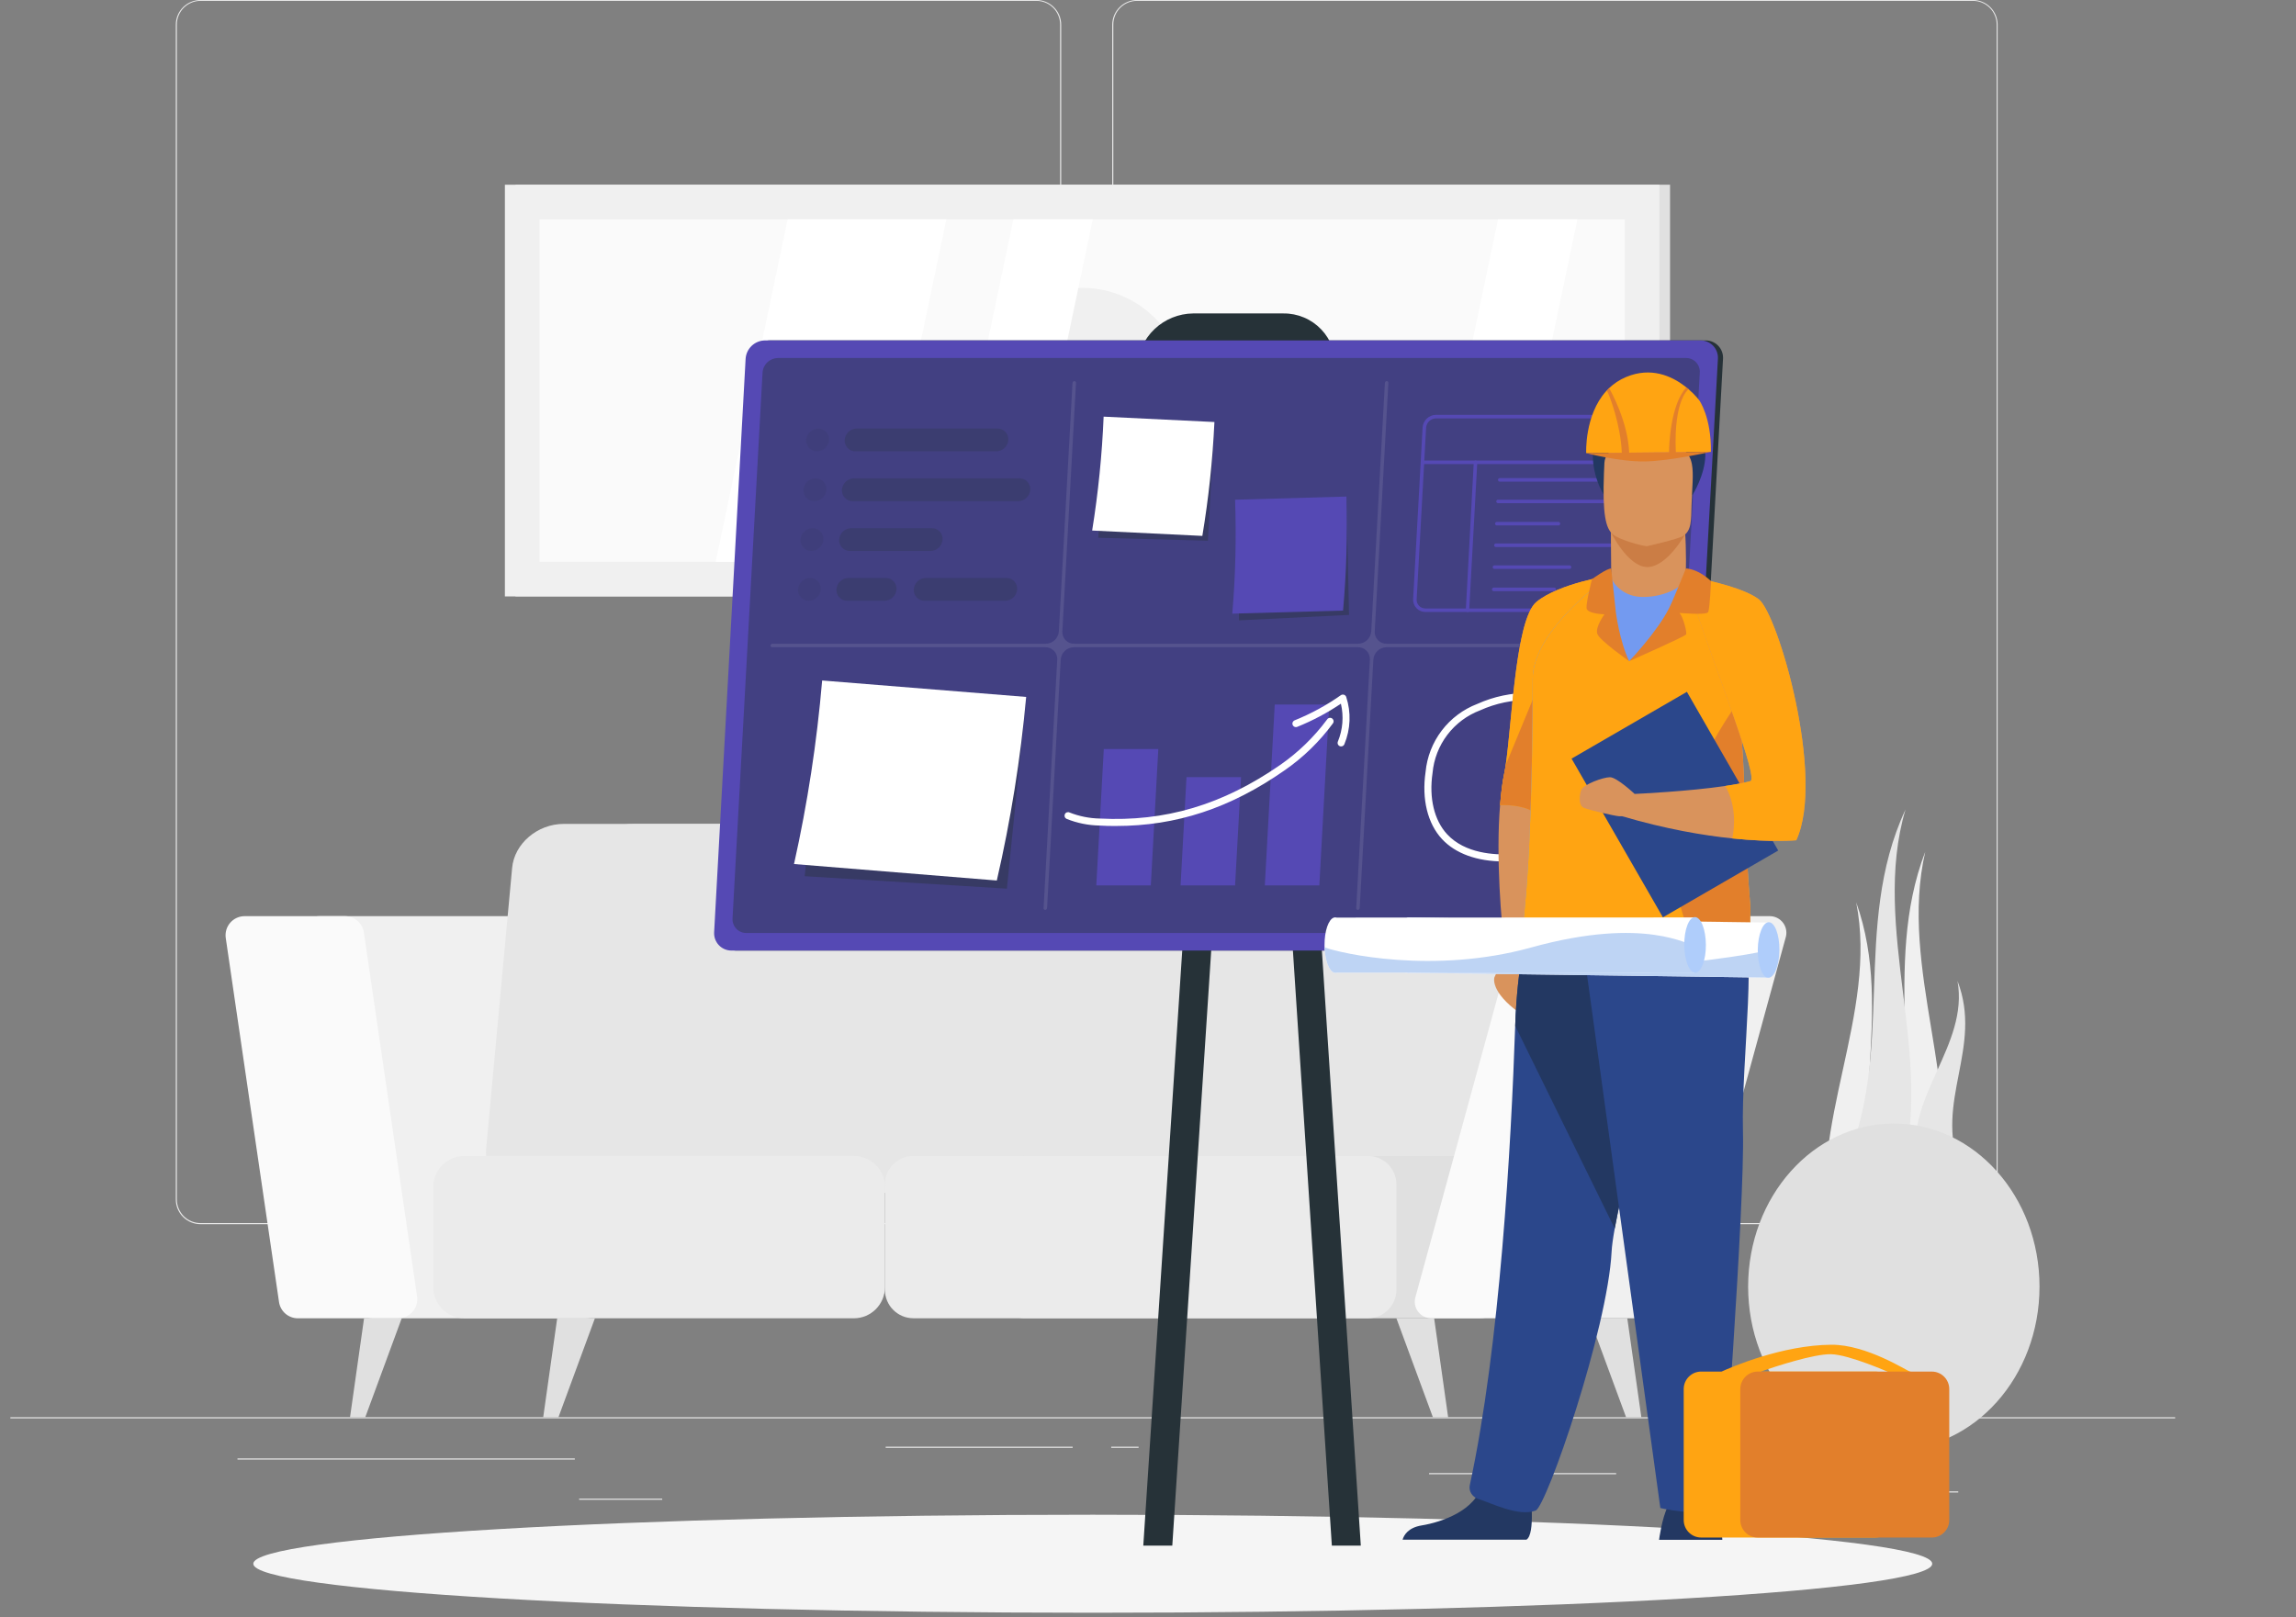<svg width="220" height="155" viewBox="0 0 220 155" fill="none" xmlns="http://www.w3.org/2000/svg">
<rect x="0" y="0" width="220" height="155" fill="#808080" stroke="none"/>
<path d="M208.422 135.825H0.993V135.929H208.422V135.825Z" fill="#EBEBEB"/>
<path d="M55.078 139.774H22.756V139.878H55.078V139.774Z" fill="#EBEBEB"/>
<path d="M187.638 142.931H171.915V143.035H187.638V142.931Z" fill="#EBEBEB"/>
<path d="M63.453 143.628H55.492V143.732H63.453V143.628Z" fill="#EBEBEB"/>
<path d="M102.783 138.65H84.865V138.754H102.783V138.65Z" fill="#EBEBEB"/>
<path d="M109.1 138.65H106.474V138.754H109.1V138.65Z" fill="#EBEBEB"/>
<path d="M154.86 141.181H136.93V141.284H154.86V141.181Z" fill="#EBEBEB"/>
<path d="M99.314 117.322H19.209C18.581 117.321 17.98 117.071 17.537 116.627C17.093 116.183 16.844 115.581 16.844 114.953V2.348C16.85 1.724 17.101 1.128 17.544 0.688C17.987 0.248 18.585 0.001 19.209 0H99.314C99.942 0 100.545 0.25 100.989 0.694C101.433 1.138 101.683 1.741 101.683 2.369V114.953C101.683 115.582 101.433 116.184 100.989 116.628C100.545 117.073 99.942 117.322 99.314 117.322ZM19.209 0.083C18.609 0.084 18.034 0.323 17.61 0.748C17.186 1.173 16.948 1.748 16.948 2.348V114.953C16.948 115.553 17.186 116.129 17.61 116.554C18.034 116.978 18.609 117.217 19.209 117.218H99.314C99.915 117.217 100.49 116.978 100.915 116.554C101.339 116.129 101.578 115.554 101.579 114.953V2.348C101.578 1.748 101.339 1.172 100.915 0.748C100.49 0.323 99.915 0.084 99.314 0.083H19.209Z" fill="#EBEBEB"/>
<path d="M189.052 117.322H108.943C108.315 117.321 107.713 117.071 107.269 116.627C106.825 116.183 106.575 115.581 106.574 114.953V2.348C106.58 1.724 106.833 1.127 107.276 0.688C107.719 0.248 108.318 0.001 108.943 0H189.052C189.675 0.002 190.272 0.25 190.714 0.689C191.156 1.129 191.407 1.725 191.412 2.348V114.953C191.412 115.58 191.164 116.181 190.722 116.625C190.279 117.069 189.679 117.32 189.052 117.322ZM108.943 0.083C108.342 0.084 107.767 0.323 107.342 0.748C106.918 1.172 106.679 1.748 106.677 2.348V114.953C106.679 115.554 106.918 116.129 107.342 116.554C107.767 116.978 108.342 117.217 108.943 117.218H189.052C189.652 117.217 190.228 116.978 190.652 116.554C191.077 116.129 191.316 115.554 191.317 114.953V2.348C191.316 1.748 191.077 1.172 190.652 0.748C190.228 0.323 189.652 0.084 189.052 0.083H108.943Z" fill="#EBEBEB"/>
<path d="M56.115 126.341H35.729C35.289 126.341 34.864 126.182 34.532 125.894C34.2 125.606 33.983 125.208 33.92 124.773L28.817 89.896C28.779 89.636 28.797 89.37 28.871 89.118C28.945 88.865 29.072 88.632 29.244 88.433C29.416 88.234 29.629 88.075 29.868 87.966C30.107 87.857 30.367 87.8 30.63 87.801H51.012C51.451 87.8 51.876 87.958 52.208 88.245C52.541 88.533 52.758 88.93 52.821 89.365L57.924 124.246C57.962 124.506 57.944 124.771 57.87 125.023C57.797 125.275 57.67 125.509 57.498 125.707C57.327 125.906 57.114 126.066 56.876 126.175C56.637 126.284 56.377 126.341 56.115 126.341Z" fill="#F0F0F0"/>
<path d="M38.156 126.341H28.543C28.103 126.342 27.678 126.183 27.346 125.895C27.014 125.607 26.796 125.208 26.734 124.773L21.632 89.896C21.594 89.636 21.612 89.371 21.685 89.119C21.759 88.867 21.885 88.633 22.057 88.435C22.229 88.236 22.441 88.076 22.68 87.967C22.918 87.858 23.178 87.801 23.441 87.801H33.053C33.492 87.801 33.917 87.959 34.25 88.246C34.583 88.533 34.801 88.93 34.866 89.365L39.964 124.246C40.002 124.506 39.984 124.771 39.911 125.023C39.837 125.275 39.711 125.509 39.539 125.707C39.367 125.906 39.155 126.066 38.916 126.175C38.678 126.284 38.418 126.341 38.156 126.341Z" fill="#FAFAFA"/>
<path d="M159.809 78.96H60.732C58.214 78.96 56.003 80.848 55.787 83.175L53.298 110.104C53.082 112.431 54.958 114.319 57.447 114.319H156.515C159.033 114.319 161.245 112.431 161.46 110.104L163.949 83.175C164.19 80.848 162.327 78.96 159.809 78.96Z" fill="#E0E0E0"/>
<path d="M153.085 78.96H54.016C51.498 78.96 49.287 80.848 49.071 83.175L46.582 110.104C46.366 112.431 48.241 114.319 50.73 114.319H149.799C152.317 114.319 154.532 112.431 154.744 110.104L157.233 83.175C157.465 80.848 155.603 78.96 153.085 78.96Z" fill="#E6E6E6"/>
<path d="M84.794 123.358V113.767C84.794 112.119 83.459 110.784 81.812 110.784H44.495C42.848 110.784 41.512 112.119 41.512 113.767V123.358C41.512 125.006 42.848 126.341 44.495 126.341H81.812C83.459 126.341 84.794 125.006 84.794 123.358Z" fill="#EBEBEB"/>
<path d="M144.476 123.611V113.514C144.476 112.006 143.253 110.784 141.746 110.784H98.194C96.686 110.784 95.464 112.006 95.464 113.514V123.611C95.464 125.119 96.686 126.341 98.194 126.341H141.746C143.253 126.341 144.476 125.119 144.476 123.611Z" fill="#E0E0E0"/>
<path d="M133.801 123.607V113.51C133.801 112.002 132.579 110.78 131.072 110.78H87.52C86.012 110.78 84.79 112.002 84.79 113.51V123.607C84.79 125.115 86.012 126.337 87.52 126.337H131.072C132.579 126.337 133.801 125.115 133.801 123.607Z" fill="#EBEBEB"/>
<path d="M159.539 126.341H144.376C144.121 126.347 143.868 126.291 143.638 126.179C143.409 126.066 143.21 125.9 143.059 125.695C142.907 125.49 142.807 125.251 142.767 124.999C142.727 124.747 142.748 124.489 142.828 124.246L152.37 89.365C152.495 88.924 152.758 88.534 153.12 88.253C153.482 87.972 153.924 87.813 154.382 87.801H169.545C169.8 87.796 170.053 87.852 170.281 87.965C170.51 88.078 170.708 88.243 170.859 88.449C171.011 88.654 171.11 88.893 171.15 89.144C171.19 89.396 171.169 89.654 171.089 89.896L161.547 124.773C161.424 125.215 161.162 125.605 160.801 125.888C160.44 126.17 159.997 126.329 159.539 126.341Z" fill="#F0F0F0"/>
<path d="M146.798 126.341H137.186C136.931 126.346 136.679 126.29 136.45 126.177C136.221 126.064 136.023 125.898 135.872 125.693C135.721 125.488 135.621 125.249 135.581 124.998C135.541 124.746 135.562 124.488 135.643 124.246L145.185 89.365C145.309 88.924 145.572 88.534 145.934 88.252C146.296 87.971 146.738 87.813 147.197 87.801H156.813C157.068 87.795 157.321 87.851 157.55 87.963C157.78 88.076 157.978 88.242 158.13 88.447C158.282 88.652 158.382 88.891 158.422 89.143C158.462 89.395 158.441 89.653 158.36 89.896L148.819 124.773C148.694 125.216 148.43 125.607 148.067 125.889C147.703 126.172 147.258 126.33 146.798 126.341Z" fill="#FAFAFA"/>
<path d="M138.759 135.825H137.299L133.801 126.341H137.419L138.759 135.825Z" fill="#E0E0E0"/>
<path d="M157.271 135.825H155.81L152.313 126.341H155.926L157.271 135.825Z" fill="#E0E0E0"/>
<path d="M52.05 135.825H53.51L57.003 126.341H53.39L52.05 135.825Z" fill="#E0E0E0"/>
<path d="M33.539 135.825H34.999L38.492 126.341H34.883L33.539 135.825Z" fill="#E0E0E0"/>
<path d="M160.021 17.702H49.395V57.159H160.021V17.702Z" fill="#E0E0E0"/>
<path d="M159.004 17.702H48.378V57.159H159.004V17.702Z" fill="#F0F0F0"/>
<path d="M155.689 53.84V21.021L51.701 21.021V53.84L155.689 53.84Z" fill="#FAFAFA"/>
<path d="M103.695 47.269C109.13 47.269 113.536 42.863 113.536 37.429C113.536 31.994 109.13 27.588 103.695 27.588C98.261 27.588 93.855 31.994 93.855 37.429C93.855 42.863 98.261 47.269 103.695 47.269Z" fill="#F0F0F0"/>
<path d="M68.578 53.84L75.473 21.021H90.681L83.79 53.84H68.578Z" fill="white"/>
<path d="M90.207 53.84L97.103 21.021H104.707L97.816 53.84H90.207Z" fill="white"/>
<path d="M136.647 53.84L143.542 21.021H151.147L144.256 53.84H136.647Z" fill="white"/>
<path d="M184.476 81.628C181.896 92.829 188.21 104.37 185.625 115.555L183.07 115.447L180.514 115.343C184.8 104.225 180.211 92.742 184.476 81.628Z" fill="#F0F0F0"/>
<path d="M177.859 86.478C179.975 97.173 173.188 107.868 175.304 118.563H180.419C176.598 107.864 181.68 97.173 177.859 86.478Z" fill="#F0F0F0"/>
<path d="M182.584 77.579C179.199 88.983 185.488 101.292 182.103 112.696L179.323 112.435L176.544 112.178C181.784 100.952 177.345 88.817 182.584 77.579Z" fill="#E6E6E6"/>
<path d="M187.567 94.011C188.658 100.176 182.589 105.026 183.663 111.195L185.738 111.572L187.812 111.95C185.323 105.532 190.031 100.429 187.567 94.011Z" fill="#E6E6E6"/>
<path d="M181.464 138.936C189.174 138.936 195.424 131.938 195.424 123.304C195.424 114.671 189.174 107.673 181.464 107.673C173.755 107.673 167.504 114.671 167.504 123.304C167.504 131.938 173.755 138.936 181.464 138.936Z" fill="#E0E0E0"/>
<path d="M104.708 154.56C149.132 154.56 185.145 152.457 185.145 149.864C185.145 147.27 149.132 145.167 104.708 145.167C60.283 145.167 24.27 147.27 24.27 149.864C24.27 152.457 60.283 154.56 104.708 154.56Z" fill="#F5F5F5"/>
<path d="M160.215 91.099H70.564C70.338 91.099 70.114 91.053 69.906 90.964C69.698 90.875 69.511 90.744 69.356 90.58C69.2 90.415 69.08 90.221 69.002 90.008C68.925 89.796 68.892 89.57 68.905 89.344L71.933 34.379C71.965 33.907 72.174 33.465 72.518 33.14C72.861 32.815 73.314 32.631 73.787 32.624H163.439C163.665 32.624 163.889 32.67 164.096 32.759C164.304 32.849 164.492 32.979 164.647 33.144C164.802 33.308 164.923 33.502 165 33.715C165.078 33.928 165.111 34.154 165.098 34.379L162.078 89.344C162.047 89.818 161.838 90.263 161.492 90.589C161.147 90.914 160.69 91.097 160.215 91.099Z" fill="#263238"/>
<path d="M122.5 41.971H113.833C113.154 41.98 112.481 41.847 111.855 41.583C111.229 41.319 110.665 40.928 110.198 40.435C109.73 39.942 109.37 39.358 109.139 38.719C108.908 38.081 108.811 37.401 108.855 36.723L108.942 35.122C109.035 33.755 109.639 32.474 110.633 31.532C111.628 30.59 112.941 30.058 114.311 30.04H122.973C123.652 30.032 124.325 30.165 124.95 30.429C125.576 30.694 126.14 31.085 126.607 31.578C127.075 32.07 127.435 32.654 127.666 33.292C127.898 33.931 127.995 34.61 127.951 35.288L127.864 36.889C127.769 38.254 127.166 39.534 126.172 40.476C125.179 41.417 123.868 41.951 122.5 41.971Z" fill="#263238"/>
<path d="M130.391 148.13H127.616L119.97 31.264H122.749L130.391 148.13Z" fill="#263238"/>
<path d="M109.549 148.13H112.328L119.97 31.264H117.195L109.549 148.13Z" fill="#263238"/>
<path d="M159.738 91.099H70.087C69.861 91.099 69.637 91.053 69.429 90.964C69.221 90.875 69.034 90.744 68.879 90.58C68.723 90.415 68.603 90.221 68.525 90.008C68.448 89.796 68.415 89.57 68.428 89.344L71.444 34.379C71.476 33.907 71.684 33.465 72.028 33.14C72.372 32.815 72.825 32.631 73.298 32.624H162.949C163.175 32.624 163.399 32.67 163.607 32.759C163.815 32.849 164.002 32.979 164.158 33.144C164.313 33.308 164.433 33.502 164.511 33.715C164.588 33.928 164.622 34.154 164.609 34.379L161.588 89.344C161.558 89.816 161.351 90.259 161.007 90.584C160.664 90.91 160.211 91.094 159.738 91.099Z" fill="#5549B4"/>
<path opacity="0.4" d="M71.518 89.414C71.337 89.416 71.157 89.381 70.99 89.31C70.823 89.24 70.673 89.135 70.548 89.004C70.423 88.872 70.327 88.716 70.266 88.545C70.204 88.375 70.179 88.193 70.191 88.012L73.066 35.711C73.09 35.334 73.255 34.98 73.529 34.72C73.803 34.46 74.165 34.313 74.543 34.309H161.543C161.724 34.307 161.904 34.342 162.071 34.413C162.238 34.483 162.389 34.588 162.513 34.72C162.638 34.851 162.734 35.007 162.795 35.178C162.857 35.349 162.882 35.53 162.87 35.711L159.995 88.012C159.971 88.39 159.805 88.744 159.531 89.004C159.256 89.264 158.893 89.411 158.514 89.414H71.518Z" fill="#263238"/>
<path opacity="0.1" d="M159.053 61.694H132.855C132.701 61.696 132.548 61.666 132.406 61.606C132.264 61.546 132.136 61.457 132.03 61.346C131.924 61.234 131.842 61.101 131.79 60.956C131.738 60.811 131.716 60.657 131.727 60.503L133.033 36.694C133.035 36.673 133.031 36.651 133.024 36.631C133.017 36.61 133.005 36.592 132.99 36.576C132.976 36.56 132.958 36.547 132.938 36.538C132.919 36.529 132.897 36.525 132.876 36.524C132.83 36.525 132.787 36.543 132.753 36.575C132.72 36.606 132.7 36.649 132.697 36.694L131.391 60.503C131.369 60.821 131.229 61.119 130.999 61.34C130.769 61.56 130.465 61.686 130.146 61.694H102.923C102.769 61.696 102.616 61.666 102.474 61.606C102.332 61.546 102.204 61.457 102.098 61.346C101.992 61.234 101.91 61.101 101.858 60.956C101.806 60.811 101.784 60.657 101.794 60.503L103.101 36.694C103.102 36.673 103.099 36.651 103.092 36.631C103.084 36.61 103.073 36.592 103.058 36.576C103.044 36.56 103.026 36.547 103.006 36.538C102.987 36.529 102.965 36.525 102.944 36.524C102.898 36.525 102.854 36.543 102.821 36.575C102.788 36.606 102.768 36.649 102.765 36.694L101.458 60.503C101.437 60.821 101.297 61.119 101.067 61.34C100.837 61.56 100.532 61.686 100.214 61.694H74.007C73.961 61.694 73.917 61.711 73.884 61.743C73.851 61.775 73.831 61.818 73.829 61.864C73.828 61.885 73.831 61.907 73.838 61.927C73.846 61.947 73.857 61.965 73.872 61.981C73.887 61.996 73.904 62.008 73.924 62.017C73.944 62.025 73.965 62.03 73.987 62.03H100.172C100.327 62.028 100.48 62.059 100.622 62.119C100.764 62.179 100.892 62.269 100.998 62.381C101.103 62.493 101.185 62.626 101.237 62.771C101.289 62.916 101.311 63.071 101.301 63.224L99.994 87.029C99.992 87.051 99.994 87.073 100.001 87.094C100.008 87.115 100.019 87.134 100.034 87.15C100.049 87.166 100.067 87.179 100.087 87.188C100.108 87.196 100.13 87.2 100.152 87.199C100.197 87.198 100.241 87.18 100.274 87.149C100.307 87.117 100.327 87.075 100.33 87.029L101.637 63.224C101.657 62.906 101.795 62.606 102.026 62.384C102.257 62.163 102.562 62.036 102.881 62.03H130.092C130.249 62.023 130.406 62.049 130.553 62.108C130.699 62.166 130.832 62.254 130.942 62.367C131.052 62.479 131.137 62.614 131.191 62.762C131.246 62.91 131.268 63.067 131.258 63.224L129.951 87.029C129.949 87.051 129.951 87.073 129.958 87.094C129.965 87.115 129.976 87.134 129.991 87.15C130.006 87.166 130.024 87.179 130.044 87.188C130.065 87.196 130.087 87.2 130.109 87.199C130.154 87.198 130.198 87.18 130.231 87.149C130.264 87.117 130.284 87.075 130.287 87.029L131.594 63.224C131.614 62.906 131.752 62.606 131.983 62.384C132.214 62.163 132.519 62.036 132.838 62.03H159.024C159.069 62.029 159.112 62.011 159.145 61.981C159.178 61.95 159.199 61.908 159.203 61.864C159.204 61.843 159.202 61.822 159.195 61.801C159.189 61.782 159.178 61.763 159.164 61.747C159.15 61.731 159.133 61.718 159.114 61.709C159.095 61.7 159.074 61.695 159.053 61.694Z" fill="white"/>
<path opacity="0.4" d="M116.344 40.839H105.827L105.238 51.538L115.743 51.82L116.344 40.839Z" fill="#263238"/>
<path d="M115.207 51.359L104.649 50.845C105.23 47.232 105.598 43.587 105.748 39.93L116.365 40.445C116.194 44.103 115.808 47.747 115.207 51.359Z" fill="white"/>
<path opacity="0.4" d="M129.026 47.987L118.493 48.791L118.725 59.453L129.262 58.931L129.026 47.987Z" fill="#263238"/>
<path d="M128.69 58.516L118.078 58.81C118.383 55.179 118.472 51.533 118.343 47.891L129.013 47.588C129.123 51.234 129.015 54.883 128.69 58.516Z" fill="#5549B4"/>
<path opacity="0.4" d="M98.268 67.439L78.853 66.701L77.106 83.972L96.48 85.166L98.268 67.439Z" fill="#263238"/>
<path d="M95.513 84.386L76.082 82.806C77.373 77.01 78.274 71.133 78.778 65.216L98.326 66.792C97.787 72.714 96.847 78.592 95.513 84.386Z" fill="white"/>
<g style="mix-blend-mode:multiply" opacity="0.3">
<g style="mix-blend-mode:multiply" opacity="0.3">
<path d="M78.285 43.257C78.144 43.258 78.004 43.23 77.874 43.175C77.743 43.119 77.626 43.037 77.529 42.935C77.432 42.832 77.357 42.711 77.308 42.578C77.26 42.445 77.239 42.303 77.248 42.162C77.27 41.869 77.401 41.594 77.615 41.392C77.829 41.19 78.111 41.075 78.405 41.071C78.547 41.07 78.687 41.098 78.816 41.154C78.946 41.209 79.063 41.291 79.16 41.394C79.257 41.497 79.332 41.618 79.38 41.751C79.427 41.884 79.448 42.025 79.438 42.166C79.418 42.459 79.288 42.734 79.074 42.936C78.861 43.138 78.579 43.253 78.285 43.257Z" fill="#263238"/>
</g>
<g style="mix-blend-mode:multiply" opacity="0.8">
<path d="M95.439 43.257H81.969C81.828 43.258 81.688 43.23 81.558 43.175C81.428 43.119 81.311 43.037 81.214 42.934C81.117 42.832 81.042 42.71 80.995 42.577C80.947 42.444 80.927 42.303 80.936 42.162C80.954 41.868 81.084 41.592 81.298 41.388C81.511 41.185 81.794 41.071 82.089 41.067H95.58C95.722 41.066 95.862 41.094 95.992 41.15C96.122 41.205 96.239 41.287 96.336 41.39C96.434 41.492 96.509 41.614 96.557 41.747C96.605 41.88 96.626 42.021 96.617 42.162C96.596 42.46 96.463 42.739 96.244 42.942C96.026 43.145 95.738 43.258 95.439 43.257Z" fill="#263238"/>
</g>
<g style="mix-blend-mode:multiply" opacity="0.3">
<path d="M78.024 48.032C77.882 48.034 77.742 48.006 77.611 47.951C77.481 47.896 77.364 47.814 77.266 47.711C77.169 47.608 77.094 47.487 77.046 47.353C76.998 47.22 76.977 47.079 76.987 46.937C77.007 46.641 77.138 46.362 77.356 46.159C77.573 45.956 77.859 45.842 78.156 45.842C78.298 45.841 78.438 45.869 78.567 45.925C78.697 45.98 78.814 46.062 78.911 46.165C79.008 46.268 79.083 46.389 79.131 46.522C79.178 46.655 79.198 46.796 79.189 46.937C79.169 47.233 79.038 47.511 78.822 47.714C78.606 47.917 78.32 48.031 78.024 48.032Z" fill="#263238"/>
</g>
<g style="mix-blend-mode:multiply" opacity="0.8">
<path d="M97.564 48.032H81.708C81.567 48.033 81.427 48.005 81.296 47.95C81.166 47.894 81.049 47.812 80.952 47.71C80.855 47.607 80.779 47.486 80.731 47.353C80.683 47.22 80.662 47.078 80.671 46.937C80.692 46.643 80.822 46.367 81.036 46.164C81.251 45.962 81.533 45.846 81.828 45.842H97.684C97.826 45.841 97.966 45.87 98.096 45.925C98.226 45.98 98.343 46.062 98.44 46.165C98.537 46.267 98.613 46.389 98.661 46.522C98.709 46.655 98.73 46.796 98.721 46.937C98.701 47.232 98.57 47.507 98.356 47.71C98.141 47.913 97.859 48.028 97.564 48.032Z" fill="#263238"/>
</g>
<g style="mix-blend-mode:multiply" opacity="0.3">
<path d="M77.741 52.803C77.6 52.805 77.46 52.777 77.331 52.722C77.201 52.667 77.084 52.586 76.987 52.483C76.89 52.381 76.815 52.259 76.767 52.127C76.719 51.994 76.699 51.853 76.708 51.712C76.727 51.418 76.856 51.142 77.07 50.938C77.284 50.735 77.567 50.621 77.862 50.617C78.003 50.616 78.144 50.643 78.274 50.699C78.404 50.754 78.522 50.836 78.619 50.938C78.716 51.041 78.791 51.163 78.84 51.296C78.888 51.429 78.908 51.571 78.899 51.712C78.878 52.006 78.747 52.282 78.533 52.484C78.318 52.686 78.036 52.8 77.741 52.803Z" fill="#263238"/>
</g>
<g style="mix-blend-mode:multiply" opacity="0.8">
<path d="M89.162 52.803H81.442C81.301 52.805 81.161 52.777 81.031 52.722C80.901 52.667 80.784 52.586 80.687 52.483C80.59 52.381 80.516 52.259 80.468 52.127C80.42 51.994 80.4 51.853 80.409 51.712C80.428 51.418 80.557 51.142 80.771 50.938C80.985 50.735 81.267 50.621 81.562 50.617H89.283C89.424 50.615 89.564 50.643 89.695 50.699C89.825 50.754 89.942 50.836 90.039 50.939C90.136 51.041 90.211 51.163 90.258 51.296C90.306 51.43 90.326 51.571 90.316 51.712C90.296 52.006 90.166 52.281 89.953 52.483C89.739 52.686 89.457 52.8 89.162 52.803Z" fill="#263238"/>
</g>
<g style="mix-blend-mode:multiply" opacity="0.8">
<path d="M96.311 57.578H88.59C88.449 57.579 88.309 57.551 88.179 57.495C88.049 57.44 87.933 57.358 87.836 57.255C87.739 57.153 87.664 57.031 87.616 56.898C87.568 56.765 87.548 56.624 87.557 56.483C87.577 56.189 87.707 55.913 87.92 55.711C88.134 55.508 88.416 55.392 88.711 55.388H96.431C96.572 55.387 96.712 55.415 96.842 55.471C96.972 55.526 97.089 55.608 97.186 55.711C97.283 55.814 97.358 55.935 97.405 56.068C97.453 56.201 97.473 56.342 97.464 56.483C97.444 56.777 97.315 57.053 97.101 57.256C96.888 57.459 96.605 57.574 96.311 57.578Z" fill="#263238"/>
</g>
<g style="mix-blend-mode:multiply" opacity="0.3">
<path d="M77.497 57.578C77.355 57.579 77.215 57.551 77.086 57.495C76.956 57.44 76.839 57.358 76.742 57.255C76.645 57.153 76.57 57.031 76.522 56.898C76.475 56.765 76.454 56.624 76.464 56.483C76.483 56.189 76.613 55.913 76.826 55.711C77.04 55.508 77.322 55.392 77.617 55.388C77.758 55.387 77.898 55.415 78.028 55.471C78.158 55.526 78.275 55.608 78.372 55.711C78.469 55.814 78.543 55.935 78.591 56.068C78.639 56.201 78.659 56.342 78.65 56.483C78.63 56.777 78.501 57.053 78.287 57.256C78.073 57.459 77.791 57.574 77.497 57.578Z" fill="#263238"/>
</g>
<g style="mix-blend-mode:multiply" opacity="0.8">
<path d="M84.744 57.578H81.181C81.039 57.579 80.9 57.551 80.77 57.495C80.64 57.44 80.523 57.358 80.426 57.255C80.329 57.153 80.254 57.031 80.206 56.898C80.159 56.765 80.138 56.624 80.148 56.483C80.167 56.189 80.297 55.913 80.511 55.71C80.724 55.507 81.006 55.392 81.301 55.388H84.865C85.006 55.386 85.147 55.414 85.277 55.469C85.407 55.525 85.525 55.606 85.622 55.709C85.719 55.812 85.794 55.934 85.843 56.067C85.891 56.2 85.911 56.342 85.902 56.483C85.882 56.778 85.752 57.054 85.537 57.257C85.323 57.46 85.04 57.575 84.744 57.578Z" fill="#263238"/>
</g>
</g>
<path d="M110.988 71.783H105.765L105.047 84.855H110.27L110.988 71.783Z" fill="#5549B4"/>
<path d="M118.917 74.48H113.689L113.121 84.855H118.344L118.917 74.48Z" fill="#5549B4"/>
<path d="M127.367 67.518H122.144L121.194 84.855H126.417L127.367 67.518Z" fill="#5549B4"/>
<path d="M106.931 79.159C106.412 79.159 105.89 79.159 105.363 79.118C104.279 79.1 103.207 78.883 102.201 78.479C102.12 78.442 102.056 78.374 102.024 78.29C101.992 78.206 101.995 78.113 102.031 78.031C102.05 77.99 102.076 77.954 102.108 77.924C102.141 77.893 102.179 77.87 102.221 77.854C102.262 77.839 102.307 77.832 102.351 77.834C102.396 77.835 102.439 77.846 102.479 77.865C103.405 78.231 104.388 78.428 105.383 78.446C111.652 78.769 117.141 77.135 122.666 73.31C124.391 72.111 125.908 70.64 127.159 68.954C127.183 68.915 127.215 68.881 127.252 68.854C127.289 68.828 127.332 68.809 127.377 68.8C127.421 68.79 127.468 68.79 127.513 68.799C127.557 68.808 127.6 68.826 127.638 68.852C127.675 68.878 127.707 68.911 127.732 68.95C127.756 68.989 127.772 69.032 127.779 69.078C127.786 69.123 127.783 69.169 127.772 69.214C127.76 69.258 127.739 69.299 127.711 69.335C126.423 71.087 124.851 72.612 123.061 73.845C117.875 77.458 112.71 79.159 106.931 79.159Z" fill="white"/>
<path d="M128.504 71.534C128.449 71.534 128.394 71.521 128.345 71.495C128.296 71.469 128.255 71.431 128.224 71.385C128.193 71.339 128.174 71.286 128.169 71.231C128.163 71.176 128.172 71.121 128.193 71.07C128.667 69.92 128.769 68.65 128.483 67.439C127.173 68.322 125.774 69.064 124.31 69.655C124.269 69.673 124.224 69.683 124.179 69.683C124.134 69.684 124.09 69.676 124.048 69.659C124.006 69.642 123.968 69.617 123.937 69.585C123.905 69.553 123.88 69.516 123.863 69.474C123.846 69.432 123.837 69.388 123.838 69.343C123.839 69.298 123.848 69.253 123.866 69.212C123.884 69.171 123.911 69.134 123.943 69.103C123.976 69.072 124.014 69.048 124.057 69.032C125.62 68.401 127.105 67.592 128.483 66.622C128.526 66.593 128.575 66.575 128.627 66.568C128.678 66.561 128.731 66.566 128.78 66.582C128.829 66.599 128.874 66.626 128.911 66.662C128.948 66.699 128.976 66.743 128.993 66.792C129.476 68.277 129.413 69.885 128.815 71.327C128.79 71.388 128.746 71.441 128.691 71.478C128.636 71.515 128.57 71.534 128.504 71.534Z" fill="white"/>
<path d="M156.013 58.649H136.581C136.42 58.65 136.261 58.618 136.113 58.555C135.965 58.492 135.832 58.4 135.722 58.283C135.611 58.166 135.526 58.028 135.472 57.876C135.418 57.725 135.396 57.564 135.406 57.404L136.311 40.976C136.333 40.648 136.477 40.34 136.716 40.114C136.954 39.888 137.269 39.76 137.597 39.756H157.033C157.193 39.755 157.352 39.787 157.499 39.85C157.647 39.913 157.78 40.006 157.889 40.123C157.999 40.24 158.084 40.378 158.138 40.529C158.192 40.68 158.214 40.84 158.203 41.001L157.299 57.429C157.277 57.757 157.132 58.064 156.894 58.29C156.656 58.516 156.341 58.644 156.013 58.649ZM137.597 40.096C137.354 40.099 137.12 40.194 136.944 40.361C136.768 40.529 136.662 40.758 136.647 41.001L135.743 57.429C135.735 57.542 135.751 57.656 135.789 57.763C135.828 57.87 135.888 57.968 135.966 58.051C136.043 58.134 136.137 58.2 136.242 58.245C136.346 58.29 136.459 58.313 136.572 58.312H156.004C156.248 58.31 156.481 58.215 156.657 58.047C156.833 57.879 156.94 57.651 156.954 57.408L157.859 40.98C157.867 40.865 157.851 40.751 157.812 40.643C157.774 40.535 157.713 40.437 157.635 40.353C157.556 40.271 157.461 40.206 157.356 40.161C157.252 40.117 157.139 40.095 157.025 40.096H137.597Z" fill="#5549B4"/>
<path d="M157.851 44.473H136.278C136.238 44.467 136.201 44.446 136.175 44.415C136.149 44.385 136.134 44.345 136.134 44.305C136.134 44.264 136.149 44.225 136.175 44.194C136.201 44.163 136.238 44.143 136.278 44.137H157.851C157.875 44.133 157.9 44.135 157.923 44.141C157.947 44.148 157.969 44.16 157.988 44.176C158.006 44.191 158.021 44.211 158.032 44.234C158.042 44.256 158.047 44.28 158.047 44.305C158.047 44.329 158.042 44.354 158.032 44.376C158.021 44.398 158.006 44.418 157.988 44.434C157.969 44.45 157.947 44.462 157.923 44.468C157.9 44.475 157.875 44.477 157.851 44.473Z" fill="#5549B4"/>
<path d="M140.61 58.648C140.565 58.645 140.524 58.625 140.494 58.592C140.465 58.558 140.45 58.514 140.452 58.47L141.215 44.294C141.216 44.272 141.222 44.25 141.231 44.23C141.241 44.21 141.254 44.193 141.271 44.178C141.288 44.163 141.307 44.152 141.328 44.145C141.349 44.138 141.371 44.135 141.394 44.137C141.438 44.14 141.479 44.16 141.509 44.194C141.538 44.227 141.554 44.271 141.551 44.315L140.775 58.495C140.771 58.536 140.752 58.575 140.722 58.603C140.691 58.632 140.651 58.648 140.61 58.648Z" fill="#5549B4"/>
<path d="M155.382 46.157H143.679C143.639 46.151 143.602 46.13 143.576 46.1C143.55 46.069 143.535 46.03 143.535 45.989C143.535 45.949 143.55 45.91 143.576 45.879C143.602 45.848 143.639 45.828 143.679 45.821H155.382C155.406 45.817 155.431 45.819 155.455 45.825C155.478 45.832 155.5 45.844 155.519 45.86C155.538 45.876 155.553 45.896 155.563 45.918C155.573 45.94 155.579 45.965 155.579 45.989C155.579 46.014 155.573 46.038 155.563 46.06C155.553 46.083 155.538 46.102 155.519 46.118C155.5 46.135 155.478 46.146 155.455 46.153C155.431 46.16 155.406 46.161 155.382 46.157Z" fill="#5549B4"/>
<path d="M153.619 48.223H143.567C143.542 48.227 143.518 48.225 143.494 48.219C143.47 48.212 143.448 48.2 143.43 48.184C143.411 48.168 143.396 48.149 143.386 48.126C143.375 48.104 143.37 48.08 143.37 48.055C143.37 48.031 143.375 48.006 143.386 47.984C143.396 47.962 143.411 47.942 143.43 47.926C143.448 47.91 143.47 47.898 143.494 47.891C143.518 47.885 143.542 47.883 143.567 47.887H153.619C153.643 47.883 153.668 47.885 153.691 47.891C153.715 47.898 153.737 47.91 153.756 47.926C153.774 47.942 153.789 47.962 153.8 47.984C153.81 48.006 153.815 48.031 153.815 48.055C153.815 48.08 153.81 48.104 153.8 48.126C153.789 48.149 153.774 48.168 153.756 48.184C153.737 48.2 153.715 48.212 153.691 48.219C153.668 48.225 153.643 48.227 153.619 48.223Z" fill="#5549B4"/>
<path d="M149.3 50.355H143.451C143.427 50.359 143.402 50.358 143.378 50.351C143.355 50.344 143.333 50.333 143.314 50.317C143.295 50.301 143.28 50.281 143.27 50.259C143.26 50.236 143.254 50.212 143.254 50.187C143.254 50.163 143.26 50.139 143.27 50.116C143.28 50.094 143.295 50.074 143.314 50.058C143.333 50.042 143.355 50.03 143.378 50.024C143.402 50.017 143.427 50.016 143.451 50.019H149.3C149.325 50.016 149.35 50.017 149.373 50.024C149.397 50.03 149.419 50.042 149.437 50.058C149.456 50.074 149.471 50.094 149.481 50.116C149.492 50.139 149.497 50.163 149.497 50.187C149.497 50.212 149.492 50.236 149.481 50.259C149.471 50.281 149.456 50.301 149.437 50.317C149.419 50.333 149.397 50.344 149.373 50.351C149.35 50.358 149.325 50.359 149.3 50.355Z" fill="#5549B4"/>
<path d="M150.362 54.521H143.222C143.198 54.525 143.173 54.523 143.15 54.516C143.126 54.51 143.104 54.498 143.085 54.482C143.067 54.466 143.052 54.446 143.042 54.424C143.031 54.402 143.026 54.377 143.026 54.353C143.026 54.328 143.031 54.304 143.042 54.282C143.052 54.259 143.067 54.239 143.085 54.223C143.104 54.207 143.126 54.196 143.15 54.189C143.173 54.182 143.198 54.181 143.222 54.185H150.362C150.386 54.181 150.411 54.182 150.435 54.189C150.459 54.196 150.48 54.207 150.499 54.223C150.518 54.239 150.533 54.259 150.543 54.282C150.553 54.304 150.559 54.328 150.559 54.353C150.559 54.377 150.553 54.402 150.543 54.424C150.533 54.446 150.518 54.466 150.499 54.482C150.48 54.498 150.459 54.51 150.435 54.516C150.411 54.523 150.386 54.525 150.362 54.521Z" fill="#5549B4"/>
<path d="M148.956 56.653H143.103C143.063 56.647 143.026 56.627 143 56.596C142.973 56.565 142.959 56.526 142.959 56.485C142.959 56.445 142.973 56.405 143 56.375C143.026 56.344 143.063 56.323 143.103 56.317H148.956C148.996 56.323 149.033 56.344 149.059 56.375C149.085 56.405 149.1 56.445 149.1 56.485C149.1 56.526 149.085 56.565 149.059 56.596C149.033 56.627 148.996 56.647 148.956 56.653Z" fill="#5549B4"/>
<path d="M152.379 56.653H150.508C150.483 56.657 150.459 56.655 150.435 56.649C150.411 56.642 150.389 56.63 150.371 56.614C150.352 56.598 150.337 56.578 150.327 56.556C150.316 56.534 150.311 56.51 150.311 56.485C150.311 56.461 150.316 56.436 150.327 56.414C150.337 56.392 150.352 56.372 150.371 56.356C150.389 56.34 150.411 56.328 150.435 56.321C150.459 56.315 150.483 56.313 150.508 56.317H152.379C152.403 56.313 152.428 56.315 152.451 56.321C152.475 56.328 152.497 56.34 152.516 56.356C152.534 56.372 152.549 56.392 152.56 56.414C152.57 56.436 152.575 56.461 152.575 56.485C152.575 56.51 152.57 56.534 152.56 56.556C152.549 56.578 152.534 56.598 152.516 56.614C152.497 56.63 152.475 56.642 152.451 56.649C152.428 56.655 152.403 56.657 152.379 56.653Z" fill="#5549B4"/>
<path d="M154.295 52.426H143.335C143.29 52.426 143.246 52.408 143.214 52.376C143.182 52.344 143.165 52.301 143.165 52.255C143.165 52.21 143.182 52.167 143.214 52.135C143.246 52.103 143.29 52.085 143.335 52.085H154.295C154.34 52.085 154.384 52.103 154.415 52.135C154.447 52.167 154.465 52.21 154.465 52.255C154.465 52.301 154.447 52.344 154.415 52.376C154.384 52.408 154.34 52.426 154.295 52.426Z" fill="#5549B4"/>
<path d="M144.077 82.557C141.538 82.557 139.46 81.806 138.169 80.412C136.788 78.923 136.215 76.579 136.597 73.982C136.733 72.541 137.269 71.166 138.146 70.014C139.022 68.861 140.202 67.977 141.555 67.46C143.138 66.746 144.859 66.387 146.595 66.41C148.332 66.433 150.043 66.837 151.607 67.593C152.972 68.278 153.826 69.144 154.15 70.169C154.177 70.254 154.169 70.347 154.128 70.426C154.107 70.466 154.079 70.501 154.045 70.529C154.011 70.558 153.972 70.579 153.93 70.592C153.845 70.619 153.752 70.611 153.673 70.57C153.593 70.529 153.534 70.458 153.507 70.373C153.241 69.543 152.499 68.796 151.304 68.195C149.829 67.483 148.217 67.104 146.58 67.083C144.942 67.062 143.321 67.4 141.829 68.074C140.58 68.546 139.49 69.359 138.683 70.422C137.876 71.484 137.385 72.752 137.265 74.081C136.912 76.475 137.423 78.616 138.663 79.952C140.385 81.814 143.227 81.947 144.786 81.864C147.666 81.702 150.138 80.698 151.756 79.035C153.648 77.085 154.179 74.173 153.001 72.256C152.853 71.98 152.645 71.74 152.393 71.554C152.142 71.367 151.852 71.239 151.545 71.177C151.459 71.165 151.382 71.119 151.329 71.051C151.276 70.983 151.252 70.898 151.26 70.812C151.269 70.726 151.31 70.647 151.375 70.591C151.44 70.534 151.525 70.505 151.611 70.509C152.023 70.573 152.415 70.732 152.756 70.974C153.096 71.215 153.376 71.531 153.573 71.899C154.917 74.073 154.349 77.338 152.25 79.504C150.512 81.292 147.881 82.366 144.832 82.536C144.571 82.557 144.322 82.557 144.077 82.557Z" fill="white"/>
<g clip-path="url(#clip0)">
<path d="M151.004 72.856C152.764 63.8 154.379 55.131 154.379 55.131C154.379 55.131 149.367 55.893 147.209 57.697C145.051 59.502 144.833 70.991 144.114 74.24C143.972 74.877 143.845 75.908 143.736 77.162C143.327 81.833 143.836 88.83 144.221 90.791C144.196 90.979 144.037 91.905 143.187 93.681C143.187 93.681 142.747 95.044 145.624 97.09C147.457 98.391 149.092 82.7 151.004 72.856Z" fill="#D9935C"/>
<path d="M154.379 55.131C154.379 55.131 153.449 60.127 152.231 66.496C151.845 68.517 151.429 70.675 151.004 72.856C149.28 76.249 147.799 78.555 147.342 78.121C146.41 77.237 144.772 77.128 143.735 77.161C143.845 75.907 143.972 74.877 144.113 74.239C144.17 73.982 144.224 73.674 144.275 73.324C144.879 69.237 145.22 59.358 147.208 57.696C149.366 55.893 154.379 55.131 154.379 55.131Z" fill="#FFA412"/>
<path d="M152.229 66.496C151.843 68.517 151.428 70.675 151.003 72.856C149.278 76.249 147.798 78.555 147.341 78.121C146.409 77.237 144.771 77.128 143.734 77.161C143.844 75.907 143.97 74.877 144.111 74.239C144.168 73.982 144.222 73.674 144.274 73.324L149.445 60.798L152.229 66.496Z" fill="#E27F2B"/>
<path d="M161.536 55.003C161.574 53.255 161.545 51.167 161.31 49.403L154.354 50.544C154.354 50.544 154.354 52.673 154.385 55.036C154.381 55.037 154.379 55.037 154.379 55.037C154.379 55.037 154.189 57.229 156.88 57.55C159.57 57.871 161.608 56.695 161.536 55.003Z" fill="#D9935C"/>
<path d="M154.335 50.974C154.335 50.974 155.974 54.343 157.852 54.343C159.729 54.343 161.488 51.175 161.488 51.175L154.335 50.974Z" fill="#CB7D45"/>
<path d="M158.971 147.573C158.971 147.573 159.224 145.541 159.81 144.366C160.397 143.19 164.126 143.938 164.126 143.938C164.126 143.938 164.871 144.579 165.032 147.573H158.971Z" fill="#233862"/>
<path d="M146.263 147.556C147.14 147.02 146.641 143.015 146.641 143.015C146.641 143.015 142.557 139.737 141.995 142.247C141.434 144.757 138.115 145.884 136.227 146.191C134.923 146.403 134.52 147.128 134.394 147.556H146.263Z" fill="#233862"/>
<path d="M162.198 47.391C162.198 47.391 166.841 40.045 157.925 39.56C157.925 39.56 154.581 39.954 153.825 39.195C153.825 39.195 151.232 43.15 153.653 47.391C156.076 51.631 162.198 47.391 162.198 47.391Z" fill="#233862"/>
<path d="M154.561 51.224C155.237 51.757 157.219 52.288 157.792 52.349C157.792 52.349 160.73 51.692 161.264 51.368C162.091 50.865 162.038 49.846 162.08 48.43C162.131 46.754 162.299 45.438 162.113 44.472C161.891 43.317 161.16 42.66 159.116 42.481C155.363 42.154 153.8 43.096 153.733 44.359C153.717 44.698 153.701 45.022 153.69 45.327C153.54 49.266 153.85 50.662 154.561 51.224Z" fill="#D9935C"/>
<path d="M154.722 117.737C154.555 118.656 154.45 119.411 154.422 119.951C154.043 127.381 148.189 144.371 147.142 144.767C145.522 145.381 142.971 144.077 141.636 143.649C141.083 143.472 140.71 142.912 140.832 142.344C143.731 128.972 144.796 109.717 145.183 98.316C145.38 92.574 146.361 88.607 146.361 88.607C146.361 88.607 160.638 84.785 160.723 89.62C160.8 93.899 155.996 110.679 154.722 117.737Z" fill="#2B478B"/>
<path d="M154.721 117.737L145.184 98.316C145.38 92.574 146.362 88.607 146.362 88.607C146.362 88.607 160.639 84.785 160.723 89.62C160.799 93.899 155.995 110.679 154.721 117.737Z" fill="#233862"/>
<path d="M151.545 89.637L159.092 144.525C159.092 144.525 162.407 145.328 164.985 144.686C164.985 144.686 167.194 115.494 167.009 108.436C166.825 101.379 168.596 89.551 166.606 88.248C164.616 86.943 151.545 89.637 151.545 89.637Z" fill="#2B478B"/>
<path d="M167.692 88.248C167.717 88.884 167.215 89.414 166.581 89.423L154.688 89.605L145.952 89.74C145.543 89.747 146.836 86.463 146.862 65.05C146.869 60.272 154.241 55.13 154.377 55.13L154.379 55.131C154.379 55.819 155.46 57.09 157.124 57.199C159.099 57.329 161.524 56.343 161.524 55.2C161.524 55.187 161.754 55.437 162.123 55.976C163.109 57.418 165.096 60.934 166.365 67.055C167.367 71.888 166.981 78.351 167.702 86.689C167.754 87.291 167.676 87.825 167.692 88.248Z" fill="#739AF0"/>
<path d="M167.253 89.489C167.253 89.489 165.672 90.199 162.715 90.815C160.516 91.273 157.558 91.679 153.922 91.701C148.142 91.738 145.952 89.739 145.952 89.739C145.543 89.746 146.836 86.463 146.862 65.049C146.869 60.271 154.241 55.129 154.377 55.129L154.379 55.13C154.379 55.13 154.189 61.494 156.107 63.365C156.107 63.365 158.798 61.28 162.288 55.345C163.274 56.788 165.095 60.933 166.364 67.054C166.621 68.299 166.788 69.652 166.904 71.118C167.24 75.341 167.166 80.497 167.7 86.688C167.753 87.29 167.676 87.826 167.691 88.247C167.716 88.884 167.886 89.48 167.253 89.489Z" fill="#FFA412"/>
<path d="M167.253 89.489C167.253 89.489 165.672 90.199 162.715 90.815C161.785 89.392 160.612 86.822 160.449 82.773C160.174 75.926 166.657 67.108 166.657 67.108L166.905 71.118C167.241 75.341 167.167 80.497 167.701 86.688C167.754 87.29 167.677 87.825 167.692 88.247C167.716 88.884 167.886 89.48 167.253 89.489Z" fill="#E27F2B"/>
<path d="M161.636 66.303L150.586 72.704L159.338 87.913L170.387 81.512L161.636 66.303Z" fill="#2B478B"/>
<path d="M168.522 57.431C167.169 56.404 163.99 55.676 162.426 55.366C161.874 55.257 161.523 55.2 161.523 55.2C161.687 55.955 162.052 57.139 162.532 58.559C164.541 64.515 168.524 74.644 167.722 74.859C167.07 75.035 166.234 75.19 165.315 75.325C161.822 75.838 157.121 76.066 156.629 76.088C156.59 76.052 154.917 74.486 154.265 74.486C153.606 74.486 151.704 75.181 151.51 75.716C151.316 76.25 151.238 77.213 151.781 77.427C152.324 77.641 154.575 78.175 155.156 78.229C155.236 78.236 155.331 78.236 155.436 78.227C159.615 79.46 163.214 80.065 165.986 80.351C169.855 80.75 172.117 80.528 172.117 80.528C174.92 74.475 170.352 58.818 168.522 57.431Z" fill="#D9935C"/>
<path d="M172.118 80.528C172.118 80.528 169.856 80.749 165.987 80.351C166.2 79.296 166.399 77.236 165.316 75.325C166.235 75.191 167.069 75.035 167.723 74.859C168.526 74.644 164.544 64.516 162.533 58.559C162.373 56.633 162.288 55.345 162.288 55.345L162.426 55.366C163.99 55.676 167.169 56.404 168.522 57.431C170.352 58.818 174.92 74.475 172.118 80.528Z" fill="#FFA412"/>
<path d="M156.106 63.365C156.106 63.365 161.488 60.986 161.567 60.798C161.648 60.611 161.301 59.167 160.928 58.74C160.928 58.74 163.512 58.98 163.673 58.66C163.833 58.339 163.952 55.7 163.952 55.7C163.952 55.7 162.876 54.582 161.544 54.475C161.544 54.475 160.375 57.392 159.942 58.258C158.798 60.558 156.106 63.365 156.106 63.365Z" fill="#E27F2B"/>
<path d="M154.828 58.661C154.828 58.661 155.174 61.441 156.108 63.366C156.108 63.366 153.297 61.4 153.057 60.759C152.818 60.118 153.737 58.874 153.737 58.874C153.737 58.874 152.059 58.834 152.019 58.273C151.979 57.712 152.539 55.507 152.539 55.507C152.539 55.507 153.982 54.45 154.382 54.489L154.828 58.661Z" fill="#E27F2B"/>
<path d="M163.939 43.299L151.987 43.427C151.987 43.427 151.812 39.81 153.883 37.505C153.978 37.398 154.078 37.295 154.184 37.194C154.631 36.768 155.169 36.401 155.817 36.13C158.205 35.13 160.187 36.053 161.425 36.998C161.548 37.09 161.663 37.183 161.769 37.276C162.442 37.85 162.818 38.362 162.818 38.362C162.818 38.362 163.978 39.951 163.939 43.299Z" fill="#FFA412"/>
<path d="M160.582 43.335C160.549 42.848 160.338 38.7 161.789 37.295C161.683 37.203 161.713 37.221 161.591 37.129C160.043 38.746 159.92 42.827 159.927 43.342L156.106 43.383C155.993 40.447 154.377 37.522 154.183 37.196C154.078 37.296 154.058 37.316 153.963 37.422C154.243 37.917 155.298 40.748 155.399 43.391L151.987 43.428C151.987 43.428 155.17 44.253 157.568 44.224C159.965 44.194 163.939 43.3 163.939 43.3L160.582 43.335Z" fill="#E27F2B"/>
<path d="M163 131.447H164.958C165.868 131.033 170.771 128.902 175.484 128.876C178.884 128.857 182.759 131.406 182.992 131.434C183.582 131.504 181.022 131.527 181.022 131.527C181.022 131.527 177.184 129.823 175.46 129.783C173.817 129.745 170.168 130.943 168.711 131.447H179.684C180.602 131.447 181.353 132.201 181.353 133.122V145.678C181.353 146.599 180.602 147.352 179.684 147.352H163C162.082 147.352 161.331 146.599 161.331 145.678V133.121C161.331 132.2 162.082 131.447 163 131.447Z" fill="#FFA412"/>
<path d="M168.422 131.448H185.107C186.025 131.448 186.776 132.201 186.776 133.122V145.678C186.776 146.599 186.025 147.352 185.107 147.352H168.422C167.505 147.352 166.754 146.599 166.754 145.678V133.121C166.754 132.2 167.504 131.448 168.422 131.448Z" fill="#E27F2B"/>
<path d="M139.069 88.001L135.152 87.948C135.107 87.934 135.065 87.926 135.019 87.926C134.976 87.926 134.933 87.931 134.892 87.945C134.379 88.102 133.974 89.22 133.962 90.58C133.961 90.652 133.961 90.721 133.963 90.79C133.976 91.389 134.067 91.932 134.209 92.357C134.363 92.811 134.577 93.125 134.821 93.218C134.826 93.221 134.831 93.222 134.834 93.225C134.881 93.24 134.926 93.25 134.974 93.25C135.018 93.251 135.063 93.243 135.107 93.228L169.359 93.691L169.393 91.062L169.428 88.414L139.069 88.001Z" fill="white"/>
<path d="M154.014 92.987C146.792 93.592 142.438 90.361 139.069 88.001L135.152 87.948C135.107 87.934 135.065 87.926 135.019 87.926C134.976 87.926 134.933 87.931 134.892 87.945C134.379 88.102 133.974 89.22 133.962 90.58C133.961 90.652 133.961 90.721 133.963 90.79C133.976 91.389 134.067 91.932 134.209 92.357C134.464 92.84 134.699 93.159 134.821 93.218C134.826 93.221 134.831 93.222 134.834 93.225C134.881 93.24 134.926 93.25 134.974 93.25C135.018 93.251 135.063 93.243 135.107 93.228L169.359 93.691L169.393 91.062C168.894 91.198 165.493 92.028 154.014 92.987Z" fill="#BED4F4"/>
<path d="M169.486 88.381C168.915 88.376 168.441 89.564 168.428 91.034C168.416 92.504 168.869 93.7 169.442 93.705C170.014 93.71 170.488 92.522 170.5 91.052C170.513 89.581 170.059 88.385 169.486 88.381Z" fill="#AFCDFB"/>
<path d="M162.349 87.925L162.35 90.575L162.351 93.205L128.097 93.218C128.053 93.234 128.008 93.242 127.963 93.242C127.916 93.242 127.869 93.234 127.824 93.219C127.344 93.057 126.962 92.049 126.918 90.796C126.915 90.728 126.914 90.658 126.914 90.586C126.906 89.227 127.298 88.102 127.808 87.939C127.85 87.925 127.891 87.919 127.936 87.918C127.981 87.918 128.024 87.925 128.069 87.939L162.349 87.925Z" fill="white"/>
<path d="M162.351 90.573L162.352 93.202L128.098 93.215C128.054 93.231 128.009 93.239 127.964 93.239C127.917 93.239 127.87 93.231 127.825 93.216C127.345 93.054 126.963 92.047 126.919 90.794C128.493 91.373 137.343 93.4 146.703 90.807C157.806 87.732 161.851 90.716 162.351 90.573Z" fill="#BED4F4"/>
<path d="M162.405 87.891C161.834 87.894 161.376 89.089 161.384 90.559C161.392 92.029 161.862 93.218 162.435 93.215C163.006 93.212 163.464 92.017 163.456 90.547C163.448 89.077 162.978 87.888 162.405 87.891Z" fill="#AFCDFB"/>
</g>
<defs>
<clipPath id="clip0">
<rect width="133.111" height="112.194" fill="white" transform="translate(86.218 35.698)"/>
</clipPath>
</defs>
</svg>
